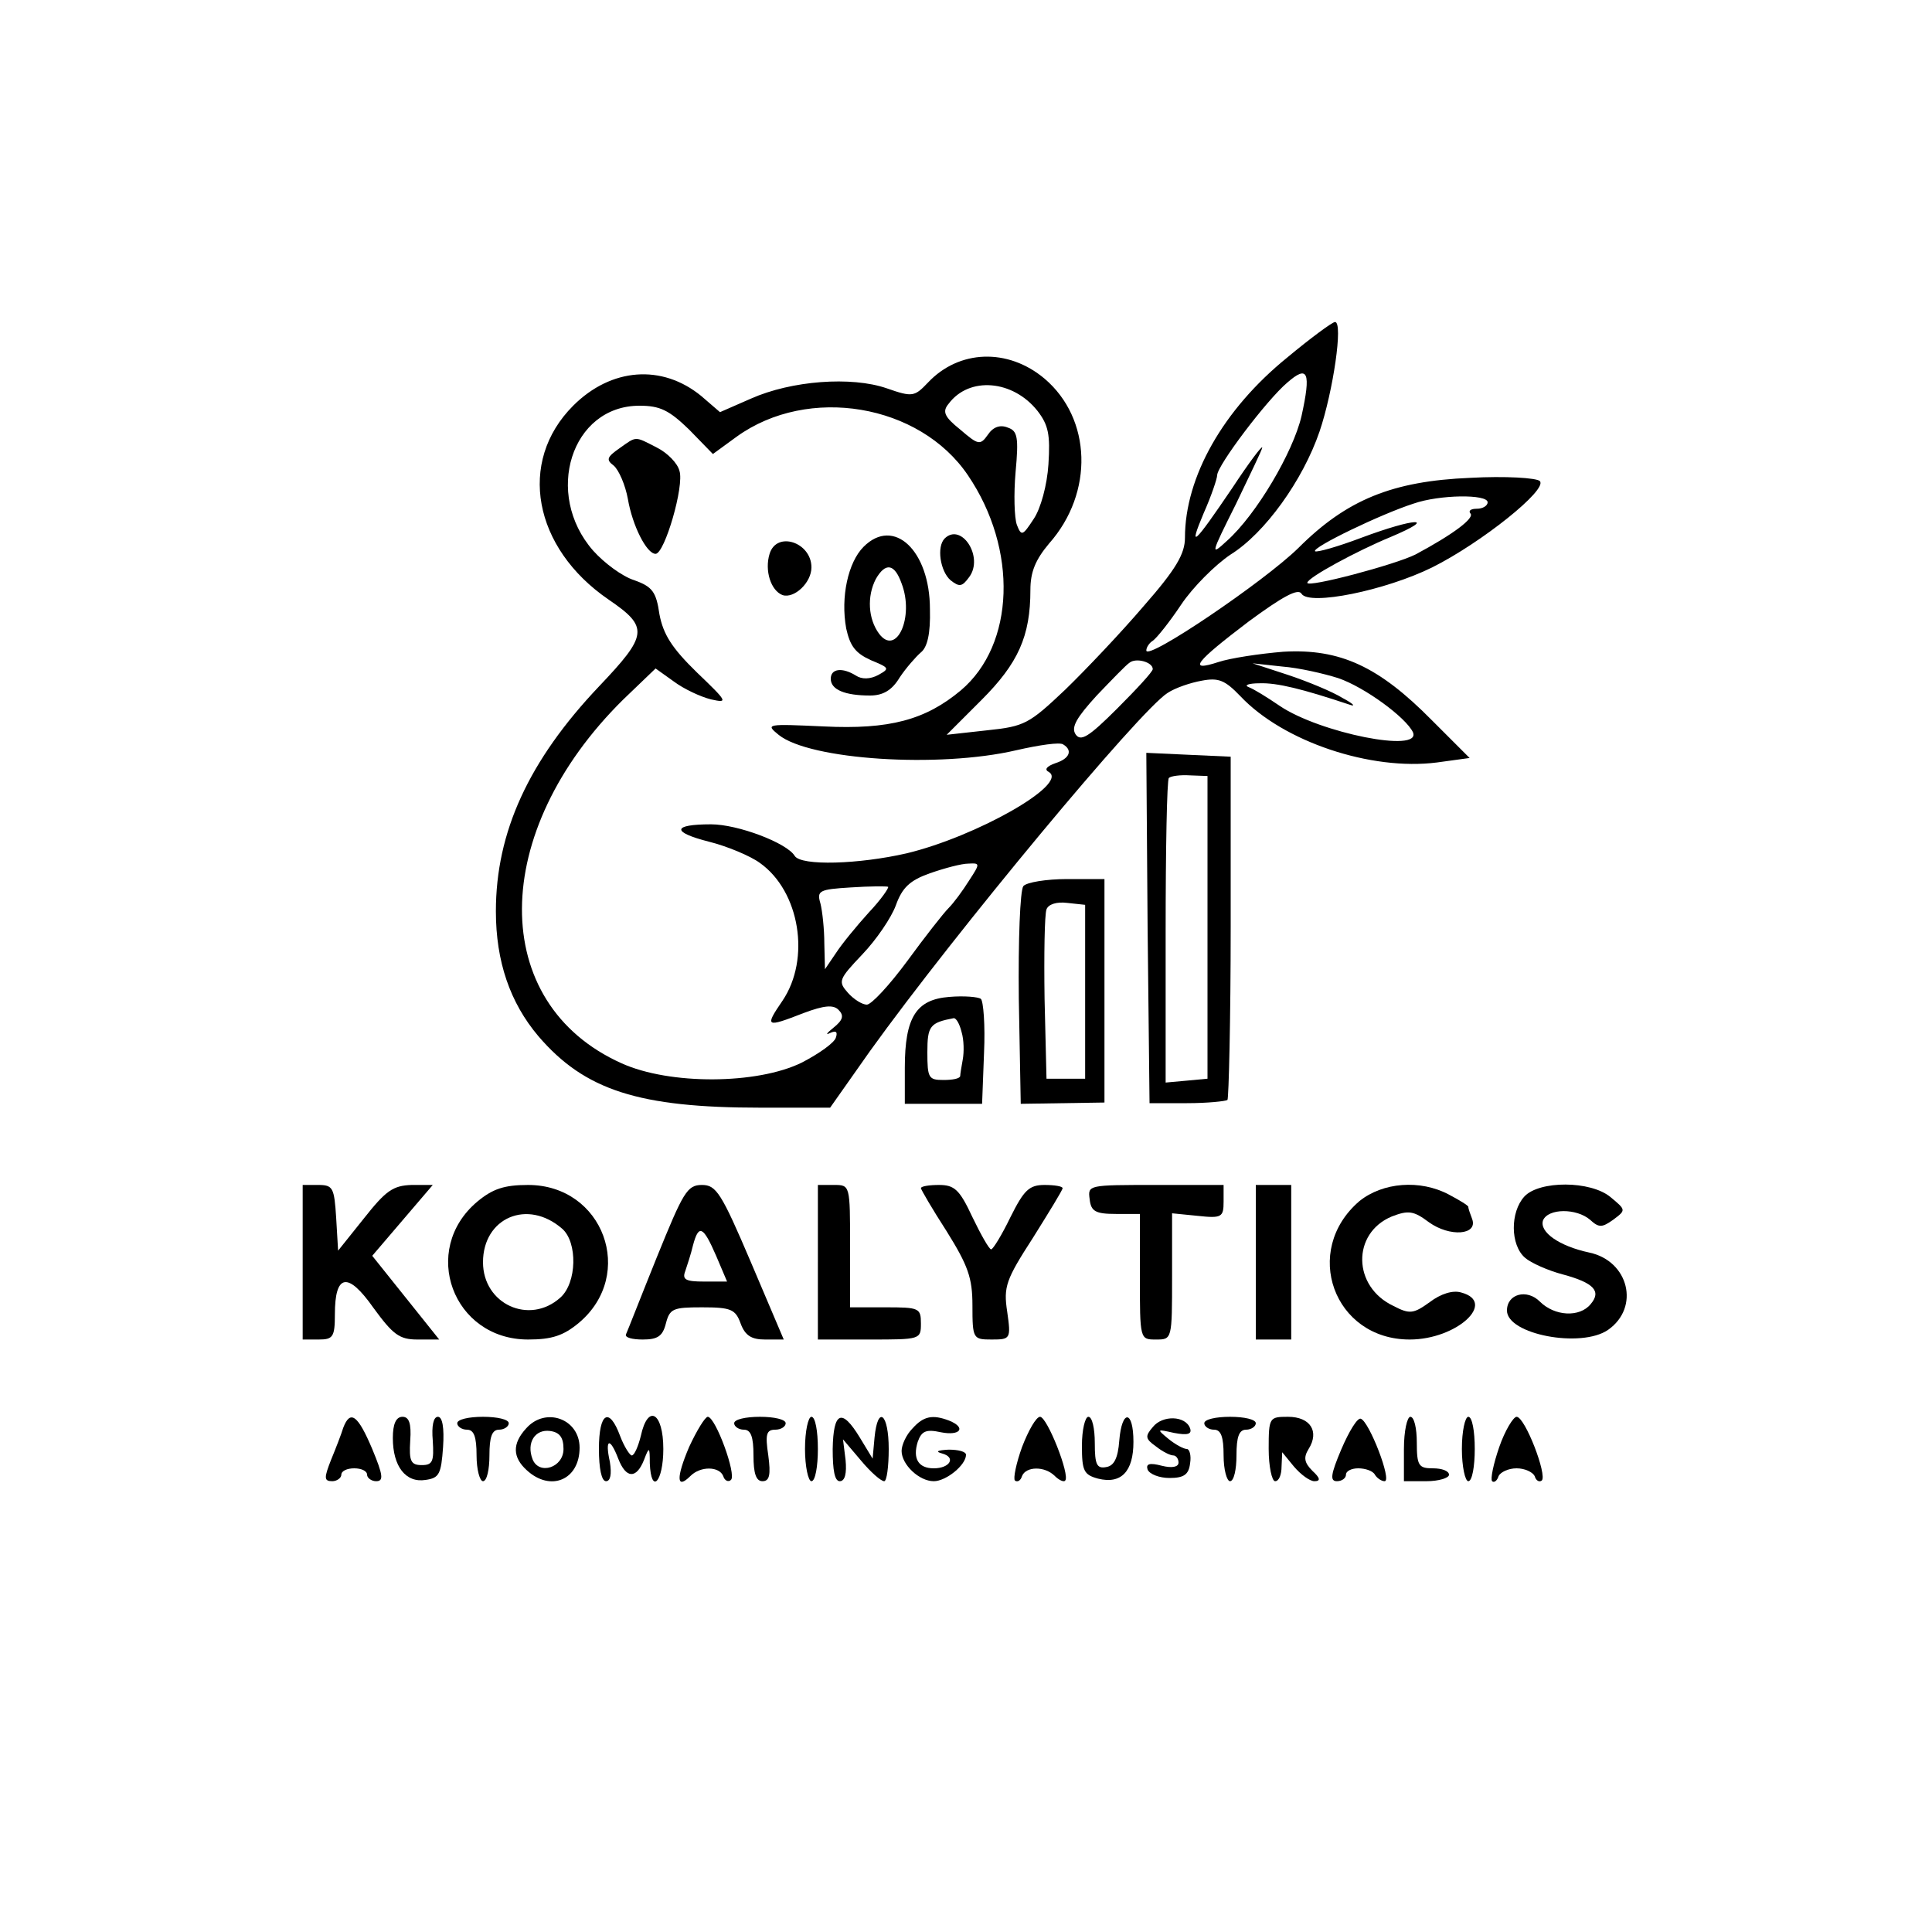 <?xml version="1.0" standalone="no"?>
<!DOCTYPE svg PUBLIC "-//W3C//DTD SVG 20010904//EN"
 "http://www.w3.org/TR/2001/REC-SVG-20010904/DTD/svg10.dtd">
<svg version="1.0" xmlns="http://www.w3.org/2000/svg"
 width="300pt" height="300pt" viewBox="0 0 300 300"
 preserveAspectRatio="xMidYMid meet">
<g transform="translate(0,300) scale(0.1,-0.1)"
fill="#000000" stroke="none">
<path d="M1999 2445 c-100 -81 -159 -186 -159 -280 0 -25 -14 -49 -64 -106
-35 -41 -90 -99 -122 -130 -56 -53 -63 -57 -121 -63 l-63 -7 54 54 c57 57 76
99 76 171 0 28 8 47 29 72 70 79 66 194 -7 256 -57 48 -133 45 -181 -6 -21
-22 -24 -23 -64 -9 -55 19 -148 12 -211 -16 l-48 -21 -29 25 c-61 50 -140 44
-199 -15 -87 -87 -62 -221 55 -301 63 -43 61 -55 -15 -135 -109 -115 -160
-226 -160 -349 0 -78 22 -142 66 -194 72 -84 156 -111 345 -111 l108 0 62 88
c133 185 419 529 462 556 12 8 36 16 53 19 26 5 36 1 60 -24 67 -71 203 -116
305 -103 l51 7 -59 59 c-82 83 -142 111 -230 106 -37 -3 -83 -10 -101 -16 -49
-16 -36 0 47 63 53 39 77 52 82 43 12 -19 130 5 203 41 76 38 180 121 167 134
-5 5 -54 8 -108 5 -121 -5 -192 -34 -267 -109 -53 -52 -236 -176 -236 -159 0
5 5 12 10 15 6 4 26 29 44 56 18 27 53 62 77 78 53 33 112 115 138 191 21 62
37 170 24 170 -4 0 -38 -25 -74 -55z m22 -91 c-13 -56 -70 -153 -116 -194 -26
-24 -25 -21 14 57 22 46 41 85 41 88 0 4 -21 -24 -46 -62 -61 -90 -69 -97 -45
-40 12 27 21 54 21 59 0 15 77 117 109 144 32 28 37 16 22 -52z m-410 8 c17
-22 20 -37 17 -83 -2 -32 -12 -69 -23 -85 -17 -26 -19 -27 -26 -9 -4 11 -5 48
-2 82 5 54 3 64 -12 69 -12 5 -23 1 -31 -11 -12 -17 -15 -16 -43 8 -25 20 -28
28 -18 40 32 43 100 37 138 -11z m-541 -29 l37 -38 37 27 c111 80 284 51 359
-60 78 -115 73 -263 -11 -334 -55 -46 -111 -61 -213 -56 -88 4 -91 4 -70 -13
48 -39 249 -52 369 -24 35 8 68 13 73 9 15 -9 10 -22 -12 -29 -14 -5 -18 -10
-10 -14 30 -19 -113 -100 -221 -126 -74 -17 -164 -20 -174 -4 -12 20 -88 49
-130 49 -60 0 -62 -12 -3 -27 28 -7 64 -22 79 -33 62 -44 79 -149 35 -214 -28
-41 -26 -42 33 -19 32 12 46 13 54 5 9 -9 7 -16 -8 -28 -10 -8 -13 -12 -5 -8
9 4 12 2 9 -7 -2 -8 -26 -25 -53 -39 -69 -34 -205 -35 -280 -1 -207 93 -206
359 3 565 l50 48 28 -20 c16 -12 42 -24 58 -28 27 -6 26 -4 -22 42 -39 38 -52
59 -58 90 -5 35 -11 43 -39 53 -19 6 -47 27 -64 46 -77 88 -34 225 72 225 32
0 46 -7 77 -37z m1240 -113 c0 -5 -7 -10 -17 -10 -9 0 -13 -3 -10 -7 8 -7 -27
-33 -85 -64 -32 -16 -168 -52 -168 -44 0 8 78 50 129 71 76 32 38 30 -45 -1
-37 -14 -69 -23 -72 -21 -5 6 103 58 153 74 40 14 115 15 115 2z m-520 -259
c0 -4 -25 -31 -55 -61 -45 -45 -57 -52 -65 -40 -7 11 2 26 33 60 23 24 46 48
51 51 10 8 36 1 36 -10z m288 -14 c41 -14 105 -61 116 -84 14 -33 -145 -1
-207 41 -19 13 -40 26 -48 29 -8 3 0 6 17 6 27 1 67 -9 139 -33 11 -4 7 1 -10
10 -16 10 -55 26 -85 36 l-55 18 46 -5 c26 -2 65 -11 87 -18z m-573 -314 c-10
-16 -24 -35 -32 -43 -8 -8 -37 -45 -64 -82 -28 -38 -56 -68 -63 -68 -7 0 -20
8 -29 18 -16 18 -15 21 22 60 22 23 45 57 52 76 10 28 22 39 53 50 23 8 49 15
60 15 18 1 18 0 1 -26z m-156 -50 c-19 -21 -42 -49 -51 -63 l-17 -25 -1 40 c0
22 -3 50 -6 62 -6 20 -2 22 47 25 30 2 56 2 58 1 2 -1 -11 -20 -30 -40z"/>
<path d="M962 2304 c-20 -14 -21 -18 -9 -27 8 -7 18 -30 22 -52 7 -41 29 -85
43 -85 14 0 45 106 37 129 -3 12 -19 28 -35 36 -35 18 -31 18 -58 -1z"/>
<path d="M1341 2151 c-24 -24 -36 -78 -27 -127 6 -27 14 -38 38 -49 29 -12 30
-13 12 -23 -13 -7 -26 -7 -35 -1 -21 13 -39 11 -39 -5 0 -17 22 -26 61 -26 20
0 34 8 46 28 10 15 25 32 33 39 10 8 15 29 14 67 0 91 -56 144 -103 97z m59
-57 c20 -52 -8 -114 -35 -78 -17 23 -19 58 -5 85 15 26 29 24 40 -7z"/>
<path d="M1467 2164 c-13 -13 -7 -51 9 -65 14 -11 18 -10 29 5 23 31 -12 85
-38 60z"/>
<path d="M1195 2140 c-8 -26 2 -57 20 -64 18 -6 45 19 45 43 0 39 -54 57 -65
21z"/>
<path d="M1782 1559 l3 -272 58 0 c32 0 60 3 63 5 2 3 5 124 5 269 l0 264 -66
3 -65 3 2 -272z m93 1 l0 -235 -32 -3 -33 -3 0 234 c0 128 2 236 5 239 3 3 18
5 33 4 l27 -1 0 -235z"/>
<path d="M1589 1624 c-5 -7 -8 -83 -7 -175 l3 -163 65 1 65 1 0 173 0 174 -58
0 c-32 0 -63 -5 -68 -11z m96 -164 l0 -135 -30 0 -30 0 -3 124 c-1 69 0 131 3
139 3 8 16 12 32 10 l28 -3 0 -135z"/>
<path d="M1474 1452 c-51 -4 -69 -31 -69 -110 l0 -56 60 0 60 0 3 79 c2 43 -1
81 -5 84 -4 3 -26 5 -49 3z m19 -54 c4 -13 4 -32 2 -43 -2 -11 -4 -23 -4 -26
-1 -4 -12 -6 -26 -6 -23 0 -25 3 -25 43 0 41 4 46 41 53 4 0 9 -9 12 -21z"/>
<path d="M470 1040 l0 -120 25 0 c22 0 25 4 25 39 0 63 20 67 60 10 30 -41 40
-49 68 -49 l34 0 -52 65 -52 65 47 55 47 55 -33 0 c-29 -1 -40 -9 -74 -52
l-40 -50 -3 51 c-3 47 -5 51 -28 51 l-24 0 0 -120z"/>
<path d="M741 1134 c-89 -75 -38 -214 79 -214 37 0 55 6 79 26 89 75 38 214
-79 214 -37 0 -55 -6 -79 -26z m132 -42 c24 -21 23 -84 -3 -107 -48 -43 -120
-10 -120 55 0 69 69 99 123 52z"/>
<path d="M1020 1048 c-25 -62 -46 -116 -48 -120 -2 -5 10 -8 26 -8 23 0 31 5
36 25 6 23 11 25 56 25 45 0 52 -3 60 -25 7 -19 17 -25 38 -25 l29 0 -51 120
c-46 108 -54 120 -76 120 -23 0 -29 -11 -70 -112z m92 2 l17 -40 -36 0 c-28 0
-34 3 -29 16 3 9 9 27 12 40 9 34 16 30 36 -16z"/>
<path d="M1270 1040 l0 -120 80 0 c79 0 80 0 80 25 0 24 -3 25 -55 25 l-55 0
0 95 c0 95 0 95 -25 95 l-25 0 0 -120z"/>
<path d="M1430 1155 c0 -2 18 -33 40 -67 33 -53 40 -72 40 -115 0 -52 1 -53
30 -53 29 0 30 1 24 43 -6 39 -2 50 40 115 25 40 46 74 46 77 0 3 -13 5 -28 5
-24 0 -32 -8 -53 -50 -13 -27 -27 -50 -30 -50 -3 0 -16 23 -29 50 -20 43 -28
50 -52 50 -15 0 -28 -2 -28 -5z"/>
<path d="M1692 1138 c2 -19 9 -23 41 -23 l37 0 0 -97 c0 -98 0 -98 25 -98 25
0 25 0 25 98 l0 98 40 -4 c37 -4 40 -2 40 22 l0 26 -106 0 c-104 0 -105 0
-102 -22z"/>
<path d="M1950 1040 l0 -120 28 0 27 0 0 120 0 120 -27 0 -28 0 0 -120z"/>
<path d="M2111 1135 c-90 -77 -40 -215 78 -215 73 0 136 58 80 73 -13 4 -32
-2 -49 -15 -25 -18 -31 -19 -56 -6 -64 30 -65 113 -3 139 26 10 34 9 58 -9 32
-23 76 -20 67 5 -3 8 -6 16 -6 19 0 2 -13 10 -30 19 -45 24 -103 19 -139 -10z"/>
<path d="M2367 1142 c-22 -24 -22 -75 1 -95 9 -8 36 -20 59 -26 48 -13 60 -26
43 -46 -17 -21 -56 -19 -79 4 -20 20 -51 12 -51 -14 0 -37 115 -59 157 -30 50
35 32 107 -29 120 -47 10 -78 32 -72 50 8 19 52 19 73 1 14 -13 19 -12 36 0
20 15 20 15 -4 35 -31 26 -111 26 -134 1z"/>
<path d="M533 783 c-3 -10 -12 -33 -19 -50 -11 -28 -11 -33 2 -33 7 0 14 5 14
10 0 6 9 10 20 10 11 0 20 -4 20 -10 0 -5 7 -10 14 -10 12 0 11 9 -6 50 -22
52 -34 62 -45 33z"/>
<path d="M610 767 c0 -44 20 -70 51 -65 21 3 24 9 27 51 2 30 -1 47 -8 47 -7
0 -10 -14 -8 -37 2 -32 0 -38 -17 -38 -17 0 -20 6 -18 38 2 27 -2 37 -12 37
-10 0 -15 -11 -15 -33z"/>
<path d="M710 790 c0 -5 7 -10 15 -10 11 0 15 -11 15 -40 0 -22 5 -40 10 -40
6 0 10 18 10 40 0 29 4 40 15 40 8 0 15 5 15 10 0 6 -18 10 -40 10 -22 0 -40
-4 -40 -10z"/>
<path d="M817 782 c-22 -24 -21 -45 1 -65 37 -34 82 -15 82 35 0 45 -53 64
-83 30z m58 -32 c0 -29 -38 -41 -48 -16 -10 26 4 47 27 44 15 -2 21 -10 21
-28z"/>
<path d="M930 750 c0 -30 4 -50 11 -50 7 0 9 11 6 30 -8 36 0 39 13 5 12 -31
28 -32 40 -2 8 21 9 21 9 -5 2 -50 21 -29 21 22 0 57 -24 71 -35 20 -4 -16
-10 -30 -14 -30 -3 0 -12 14 -18 30 -17 46 -33 37 -33 -20z"/>
<path d="M1070 753 c-20 -47 -20 -67 2 -45 16 16 45 15 51 0 2 -7 8 -10 12 -6
9 8 -24 98 -36 98 -4 0 -17 -21 -29 -47z"/>
<path d="M1140 790 c0 -5 7 -10 15 -10 11 0 15 -11 15 -40 0 -28 4 -40 14 -40
11 0 13 10 9 40 -5 33 -3 40 11 40 9 0 16 5 16 10 0 6 -18 10 -40 10 -22 0
-40 -4 -40 -10z"/>
<path d="M1250 750 c0 -27 5 -50 10 -50 6 0 10 23 10 50 0 28 -4 50 -10 50 -5
0 -10 -22 -10 -50z"/>
<path d="M1293 750 c0 -33 3 -50 11 -50 8 0 11 12 9 33 l-4 32 28 -33 c15 -18
31 -32 36 -32 4 0 7 23 7 50 0 55 -17 69 -22 18 l-3 -33 -20 33 c-28 46 -41
40 -42 -18z"/>
<path d="M1417 782 c-10 -10 -17 -26 -17 -35 0 -21 27 -47 50 -47 19 0 50 25
50 41 0 5 -12 8 -27 8 -18 -1 -21 -3 -10 -6 22 -6 12 -23 -13 -23 -24 0 -33
15 -25 41 6 17 13 20 36 15 30 -6 40 7 13 18 -26 10 -40 7 -57 -12z"/>
<path d="M1587 753 c-9 -25 -14 -49 -11 -52 4 -3 9 0 11 7 6 15 35 16 51 0 6
-6 14 -10 16 -7 8 8 -28 99 -39 99 -6 0 -18 -21 -28 -47z"/>
<path d="M1680 755 c0 -39 3 -45 25 -51 36 -9 55 11 55 57 0 50 -18 51 -22 2
-2 -27 -8 -39 -20 -41 -15 -3 -18 4 -18 37 0 23 -4 41 -10 41 -5 0 -10 -20
-10 -45z"/>
<path d="M1790 784 c-12 -14 -12 -18 5 -30 10 -8 22 -14 27 -14 4 0 8 -5 8
-11 0 -7 -10 -9 -26 -5 -19 5 -25 3 -22 -6 3 -7 18 -13 34 -13 22 0 30 5 32
23 2 12 -1 22 -5 22 -5 0 -18 7 -29 16 -18 15 -18 15 9 9 21 -4 28 -2 25 7 -7
20 -43 21 -58 2z"/>
<path d="M1870 790 c0 -5 7 -10 15 -10 11 0 15 -11 15 -40 0 -22 5 -40 10 -40
6 0 10 18 10 40 0 29 4 40 15 40 8 0 15 5 15 10 0 6 -18 10 -40 10 -22 0 -40
-4 -40 -10z"/>
<path d="M1970 750 c0 -27 5 -50 10 -50 6 0 10 10 10 23 l1 22 18 -22 c11 -13
25 -23 32 -23 10 0 9 5 -3 16 -13 13 -14 21 -6 34 17 27 3 50 -32 50 -29 0
-30 -1 -30 -50z"/>
<path d="M2083 750 c-17 -40 -18 -50 -7 -50 8 0 14 5 14 10 0 6 9 10 19 10 11
0 23 -4 26 -10 3 -5 10 -10 15 -10 12 0 -24 93 -37 97 -5 2 -18 -19 -30 -47z"/>
<path d="M2180 750 l0 -50 35 0 c19 0 35 5 35 10 0 6 -11 10 -25 10 -22 0 -25
4 -25 40 0 22 -4 40 -10 40 -5 0 -10 -22 -10 -50z"/>
<path d="M2270 750 c0 -27 5 -50 10 -50 6 0 10 23 10 50 0 28 -4 50 -10 50 -5
0 -10 -22 -10 -50z"/>
<path d="M2328 753 c-9 -26 -14 -50 -11 -53 3 -3 8 1 10 8 3 6 15 12 28 12 13
0 25 -6 28 -12 2 -7 7 -10 11 -7 9 8 -26 99 -39 99 -5 0 -18 -21 -27 -47z"/>
</g>
</svg>
